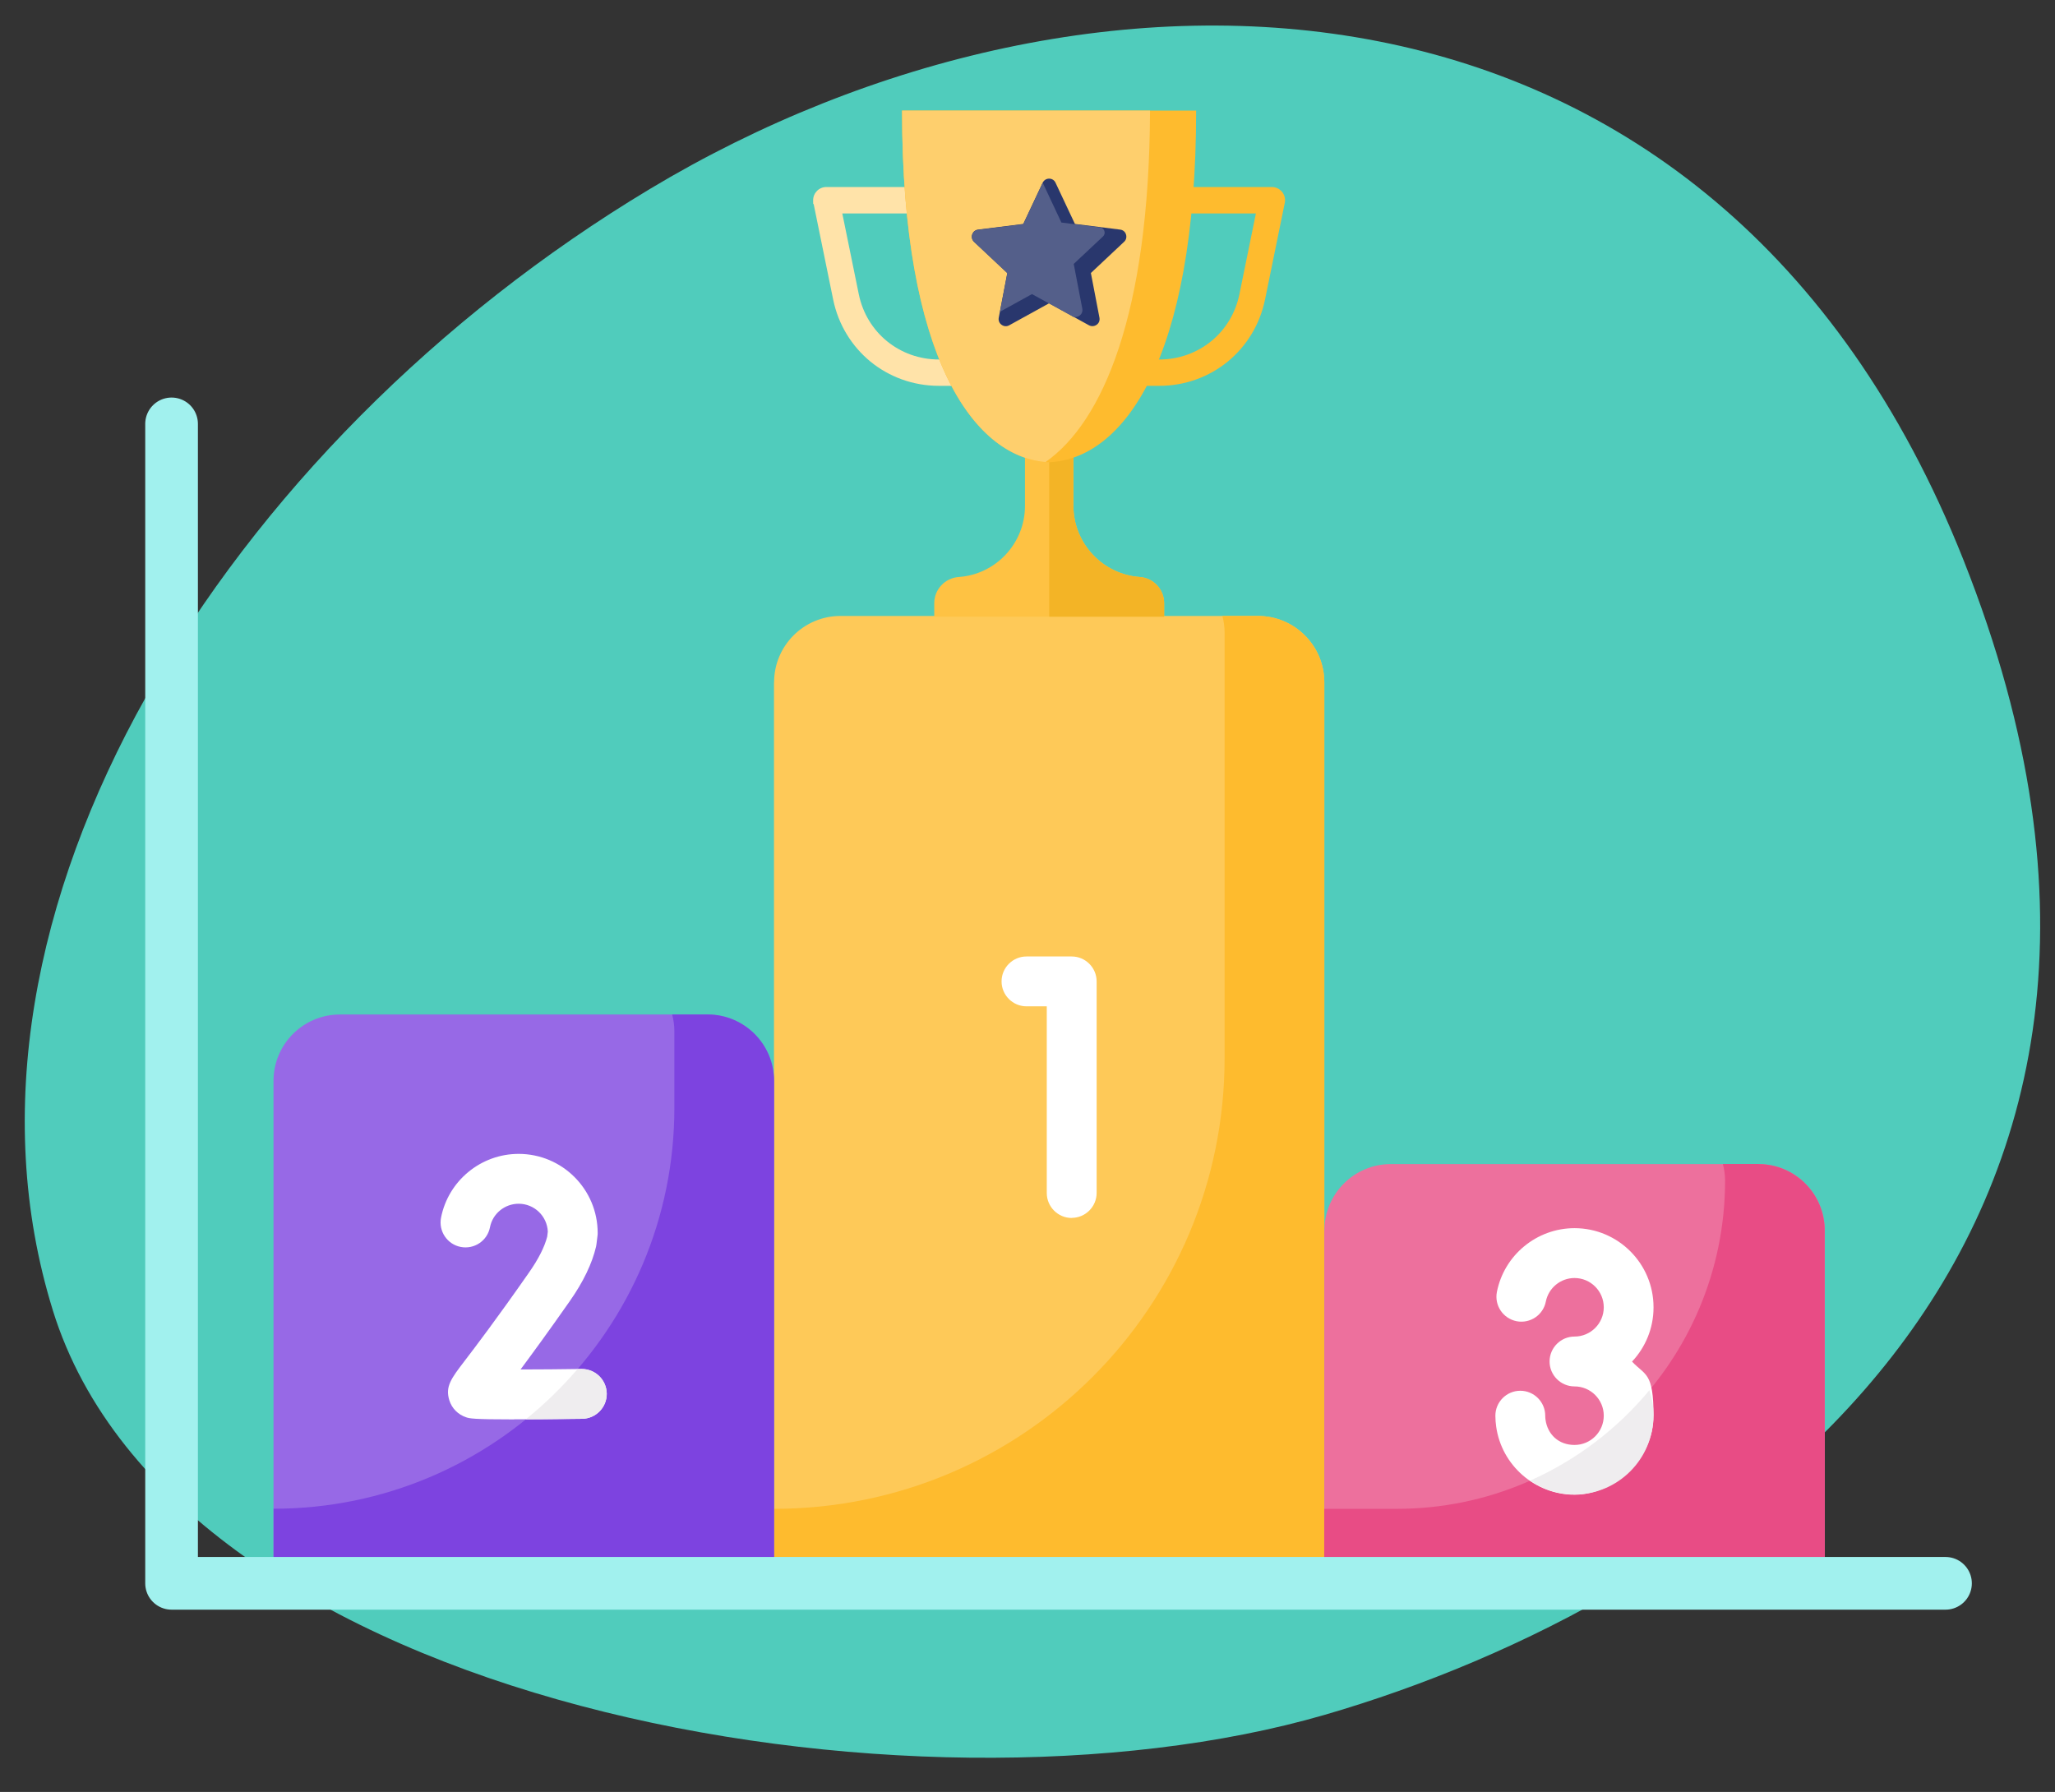 <?xml version="1.0" encoding="UTF-8"?>
<svg xmlns="http://www.w3.org/2000/svg" version="1.1" viewBox="0 0 2036.2 1775.5">
  <rect x="0" y="0" width="2036.2" height="1775.5" fill="#333333" stroke="none"/>
  <!-- Generator: Adobe Illustrator 29.6.1, SVG Export Plug-In . SVG Version: 2.1.1 Build 9)  -->
  <defs>
    <style>
      .st0 {
        fill: #545f8a;
      }

      .st0, .st1, .st2, .st3, .st4, .st5, .st6, .st7 {
        fill-rule: evenodd;
      }

      .st1 {
        fill: #ffe3a9;
      }

      .st8 {
        fill: #50ccbc;
      }

      .st2 {
        fill: #fec243;
      }

      .st9 {
        fill: #9769e6;
      }

      .st10 {
        fill: #7d43e0;
      }

      .st3 {
        fill: #29376d;
      }

      .st11, .st7 {
        fill: #febb2e;
      }

      .st12 {
        fill: #fff;
      }

      .st4 {
        fill: #fecf6d;
      }

      .st13 {
        fill: #efedef;
      }

      .st14 {
        fill: #fec958;
      }

      .st5 {
        fill: none;
        stroke: #a1f1ee;
        stroke-linecap: round;
        stroke-linejoin: round;
        stroke-width: 52.2px;
      }

      .st6 {
        fill: #f3b426;
      }

      .st15 {
        fill: #ed709d;
      }

      .st16 {
        fill: #e84c85;
      }
    </style>
  </defs>
  <g id="Layer_4">
    <path class="st8" d="M52.3,1298.1C-69.4,905.6,223.6,439.6,644,187.2c435-261.2,1055.8-251.4,1301.5,367.6,273.8,689.6-251.7,1033.6-632.9,1144.3-407.3,118.3-1138.5-8.4-1260.3-400.9"/>
  </g>
  <g id="trophy">
    <g>
      <path class="st14" d="M766.9,676.1v868.3s545.3,0,545.3,0v-868.3c0-36.4-29.5-65.8-65.8-65.8h-413.6c-36.4,0-65.8,29.5-65.8,65.8h0Z"/>
      <path class="st11" d="M1246.3,610.3h-35.1c1.4,5.3,2.2,10.8,2.2,16.5v421.7c0,246.6-199.9,446.5-446.5,446.5v49.4s545.3,0,545.3,0v-868.3c0-36.4-29.5-65.8-65.8-65.8h0Z"/>
      <path class="st15" d="M1312.2,1219.2v325.2s495.9,0,495.9,0v-325.2c0-36.4-29.5-65.8-65.8-65.8h-364.2c-36.4,0-65.8,29.5-65.8,65.8Z"/>
      <path class="st16" d="M1742.2,1153.3h-35.1c1.4,5.3,2.2,10.8,2.2,16.5,0,179.6-145.6,325.2-325.2,325.2h-72v49.4s495.9,0,495.9,0v-325.2c0-36.4-29.5-65.8-65.8-65.8h0Z"/>
      <path class="st9" d="M766.9,1071v473.3s-495.9,0-495.9,0v-473.3c0-36.4,29.5-65.8,65.8-65.8h364.2c36.4,0,65.8,29.5,65.8,65.8Z"/>
      <path class="st10" d="M701.1,1005.2h-35.1c1.4,5.3,2.2,10.8,2.2,16.5v76.1c0,219.3-177.8,397.1-397.1,397.1v49.4s495.9,0,495.9,0v-473.3c0-36.4-29.5-65.8-65.8-65.8Z"/>
      <path class="st12" d="M1061.9,1206.8c-13.6,0-24.7-11.1-24.7-24.7v-185s-20.1,0-20.1,0c-13.6,0-24.7-11.1-24.7-24.7,0-13.6,11.1-24.7,24.7-24.7h44.8c13.6,0,24.7,11.1,24.7,24.7v209.6c0,13.6-11.1,24.7-24.7,24.7h0Z"/>
      <path class="st12" d="M509.4,1406.4c-41.2,0-44.3-1-47.5-2.1-8.1-2.7-14.2-8.9-16.7-16.9-4.2-13.6,1.9-21.6,15.2-39,10.6-13.9,30.5-39.9,63.6-87.3,9.5-13.5,15.6-25.6,18.2-35.8l.6-5c-.7-15.4-13.4-27.6-28.9-27.6-13.8,0-25.8,9.8-28.4,23.3-2.6,13.4-15.6,22.1-29,19.5-13.4-2.6-22.1-15.6-19.5-29,7.2-36.6,39.5-63.2,76.9-63.2,43.2,0,78.3,35.1,78.3,78.3,0,1,0,2.1-.2,3.1l-1,8.1c-.1.8-.3,1.6-.4,2.4-3.9,16.7-12.6,34.9-26.1,54.1-21.3,30.4-37.2,52.1-48.7,67.6,18.2,0,39.9-.2,60.4-.5.1,0,.2,0,.3,0,13.5,0,24.5,10.8,24.7,24.4.2,13.6-10.7,24.8-24.4,25-29.7.4-51.4.5-67.4.5h0Z"/>
      <path class="st13" d="M601.2,1380.9c-.2-13.5-11.2-24.4-24.7-24.4-.1,0-.2,0-.3,0-1.3,0-2.6,0-3.9,0-15.6,18.1-32.7,34.8-51.3,49.8,14.5,0,32.7-.2,55.8-.5,13.6-.2,24.5-11.4,24.4-25h0Z"/>
      <path class="st12" d="M1638.4,1295.2c0-43.2-35.1-78.3-78.3-78.3-37.3,0-69.7,26.6-76.9,63.2-2.6,13.4,6.1,26.3,19.5,29,13.4,2.6,26.4-6.1,29-19.5,2.7-13.5,14.6-23.3,28.4-23.3,16,0,29,13,29,29s-13,29-29,29c-13.6,0-24.7,11.1-24.7,24.7s11.1,24.7,24.7,24.7c16,0,29,13,29,29,0,16-13,29-29,29s-26.7-10.7-28.7-24.9c-.2-1.3-.3-2.7-.3-4.1,0-13.6-11.1-24.7-24.7-24.7-13.6,0-24.7,11.1-24.7,24.7,0,3.7.3,7.3.8,10.9,5.4,38.4,38.7,67.4,77.6,67.4s78.3-35.1,78.3-78.3-8.1-39.6-21.3-53.6c13.2-14,21.3-32.9,21.3-53.6h0Z"/>
      <path class="st13" d="M1638.4,1402.5c0-8.7-1.5-17.1-4.1-25-31.8,38.3-72.2,69.1-118.3,89.6,12.7,8.6,27.8,13.7,44,13.7,43.2,0,78.3-35.1,78.3-78.3h0Z"/>
    </g>
    <g>
      <g>
        <path class="st1" d="M960.3,185.3h-141.5c-7.2,0-13.1,5.8-13.1,13.1s.2,2.5.5,3.7l19.3,94.5c5.1,25.1,18.5,46.5,37,61.7,18.5,15.1,42.2,24,67.8,24h30v-26.1s-30,0-30,0c-19.5,0-37.4-6.7-51.4-18.1-14-11.4-24.1-27.6-28-46.7l-16.3-79.9h125.6v-26.1s0,0,0,0Z"/>
        <path class="st7" d="M1118.7,185.3h141.5c7.2,0,13.1,5.8,13.1,13.1,0,1.3-.2,2.5-.5,3.7l-19.3,94.5c-5.1,25.1-18.5,46.5-37,61.7-18.5,15.1-42.2,24-67.8,24h-30s0-26.1,0-26.1h30c19.5,0,37.4-6.7,51.4-18.1,14-11.4,24.1-27.6,28-46.7l16.3-79.9h-125.6s0-26.1,0-26.1h0Z"/>
        <path class="st2" d="M925.6,611h227.9v-13.3c0-13.7-10.6-25.1-24.3-26-36.5-2.6-65.6-33.3-65.6-70.4v-146.5s-48,0-48,0v146.5c0,37.2-29.1,67.9-65.6,70.4-13.7,1-24.3,12.3-24.3,26v13.3s0,0,0,0Z"/>
      </g>
      <path class="st6" d="M1039.5,611h114v-13.3c0-13.7-10.6-25.1-24.3-26-36.5-2.6-65.6-33.3-65.6-70.4v-146.5s-24,0-24,0v256.3s0,0,0,0Z"/>
      <path class="st7" d="M893.8,109.6h291.4c0,248.2-72.8,345.3-145.7,348.4-72.8-3.1-145.7-100.2-145.7-348.4Z"/>
      <path class="st4" d="M893.8,109.6h245.7c-.7,201.7-46.9,308.5-103.5,348.2-71.7-6-142.2-103.9-142.2-348.2h0Z"/>
      <path class="st3" d="M1045.9,181.1l19.2,40.8,44.8,5.6c2.8.3,5,2.2,5.8,4.8s.2,5.4-1.9,7.3l-32.9,30.9,8.5,44.3c.5,2.8-.5,5.4-2.8,7-2.3,1.6-5.1,1.8-7.6.5l-39.5-21.8-39.5,21.8c-2.5,1.4-5.3,1.2-7.6-.5-2.3-1.6-3.3-4.3-2.8-7l8.5-44.3-32.9-30.9c-2-1.9-2.8-4.7-1.9-7.3.9-2.7,3.1-4.5,5.8-4.8l44.8-5.6,19.2-40.8c1.2-2.5,3.6-4.1,6.4-4.1s5.2,1.5,6.4,4.1h0Z"/>
      <path class="st0" d="M1062.1,313.1h0s-22.6-12.4-22.6-12.4l-17-9.3-31.7,17.5,7.3-38.2-32.9-30.9c-2-1.9-2.8-4.7-1.9-7.3.9-2.7,3.1-4.5,5.8-4.8l44.8-5.6,19.2-40.8c0,0,0-.1.1-.2l18.5,39.4,38.3,4.8c2.1.3,3.7,1.6,4.3,3.6s.1,4-1.4,5.4l-29,27.2,8.5,44.3c.5,2.8-.5,5.4-2.8,7-2.3,1.6-5.1,1.8-7.5.5h0Z"/>
    </g>
    <polyline class="st5" points="170 420 170 1568.8 1927.7 1568.8"/>
  </g>
</svg>